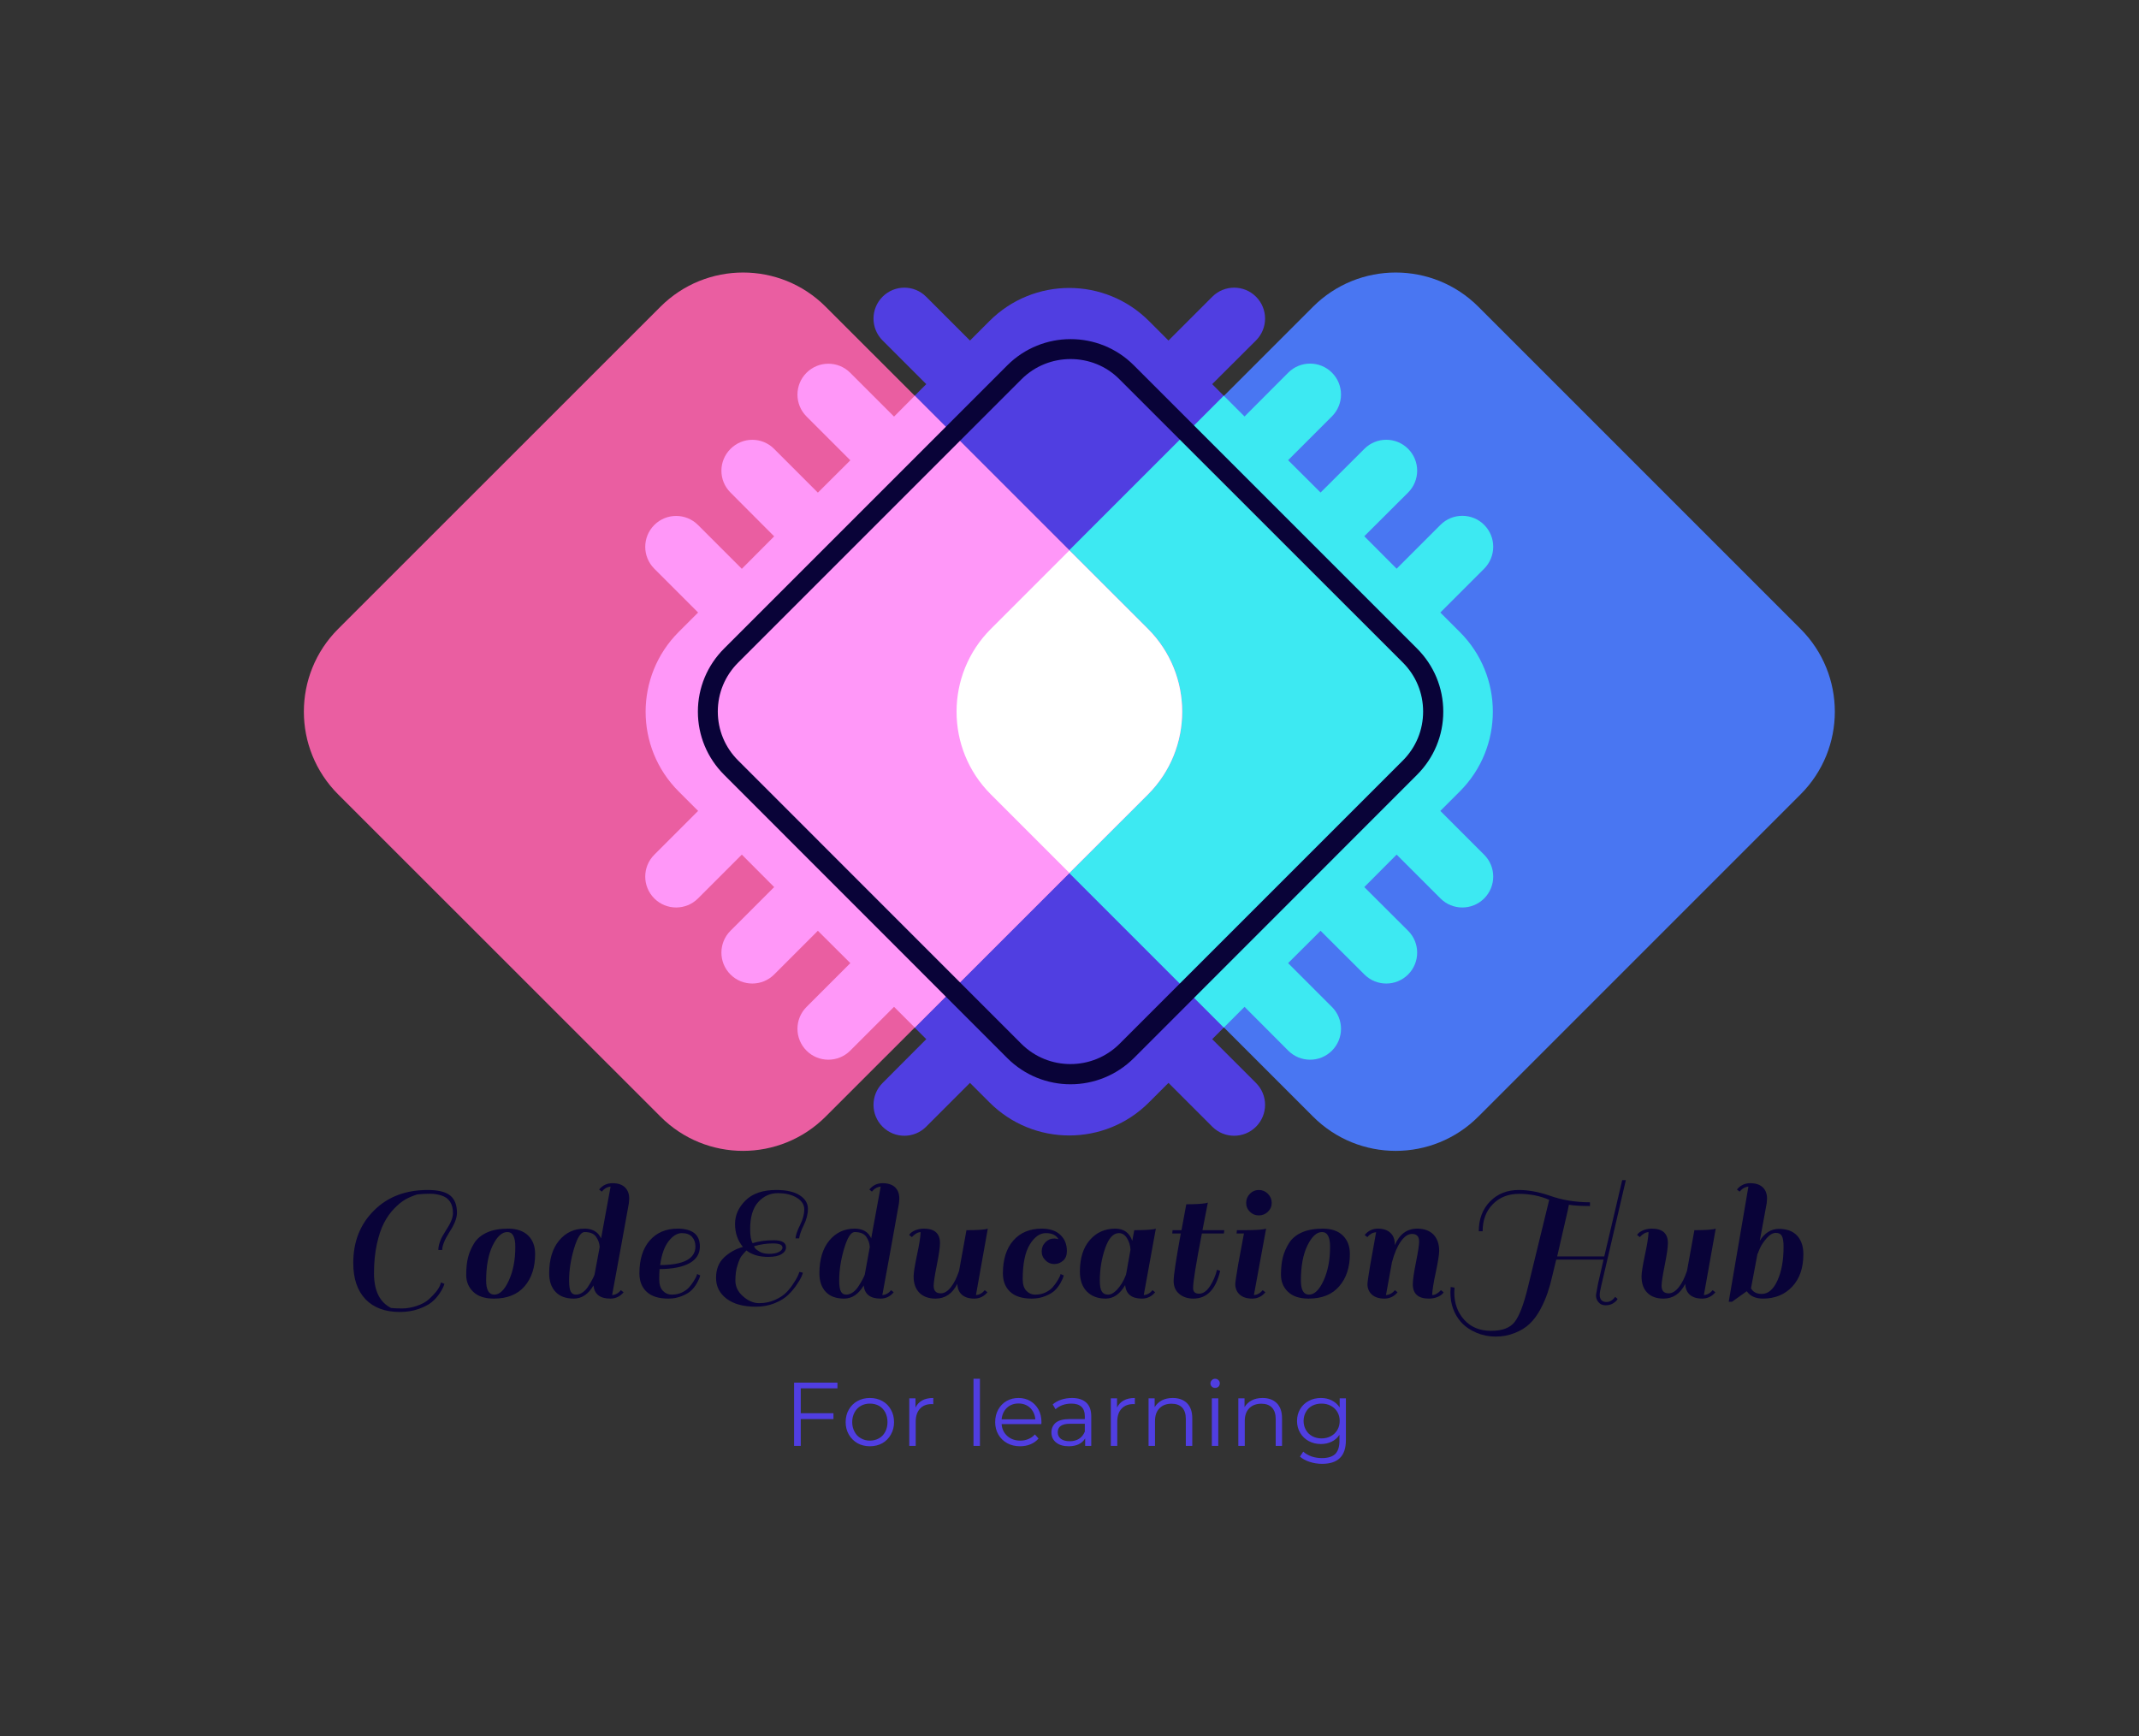 <svg xmlns="http://www.w3.org/2000/svg" version="1.1" xmlns:xlink="http://www.w3.org/1999/xlink" xmlns:svgjs="http://svgjs.dev/svgjs" viewBox="0 0 15.388 12.49"><rect x="0" y="0" width="15.388" height="12.49" fill="#333333" stroke="none"/><g transform="matrix(0.843,0,0,0.843,2.425,8.49)"><g transform="matrix(1,0,0,1,0,0)" clip-path="url(#SvgjsClipPath142987)"><g clip-path="url(#SvgjsClipPath142985bef4b0e4-888b-45e2-bd1e-d8eb4855e80b)"><path d=" M 9.416 -3.151 L 9.582 -3.317 C 9.958 -3.693 9.958 -4.303 9.582 -4.678 L 9.416 -4.844 L 9.79 -5.218 C 9.893 -5.321 9.893 -5.488 9.79 -5.591 C 9.687 -5.694 9.52 -5.694 9.417 -5.591 L 9.043 -5.217 L 8.767 -5.494 L 9.14 -5.868 C 9.243 -5.971 9.243 -6.137 9.14 -6.24 C 9.037 -6.344 8.871 -6.344 8.767 -6.24 L 8.394 -5.867 L 8.117 -6.143 L 8.491 -6.517 C 8.594 -6.62 8.594 -6.787 8.491 -6.89 C 8.388 -6.993 8.221 -6.993 8.118 -6.89 L 7.744 -6.516 L 7.468 -6.793 L 7.842 -7.166 C 7.945 -7.269 7.945 -7.436 7.842 -7.539 L 7.842 -7.539 C 7.739 -7.642 7.572 -7.642 7.469 -7.539 L 7.095 -7.165 L 6.929 -7.331 C 6.553 -7.708 5.943 -7.708 5.567 -7.331 L 5.401 -7.165 L 5.027 -7.539 C 4.924 -7.642 4.758 -7.642 4.655 -7.539 L 4.655 -7.539 C 4.552 -7.436 4.552 -7.269 4.655 -7.166 L 5.028 -6.793 L 4.752 -6.516 L 4.378 -6.89 C 4.275 -6.993 4.108 -6.993 4.005 -6.89 C 3.902 -6.787 3.902 -6.62 4.005 -6.517 L 4.379 -6.143 L 4.103 -5.867 L 3.729 -6.24 C 3.626 -6.344 3.459 -6.344 3.356 -6.24 C 3.253 -6.137 3.253 -5.971 3.356 -5.868 L 3.73 -5.494 L 3.453 -5.217 L 3.079 -5.591 C 2.976 -5.694 2.81 -5.694 2.706 -5.591 C 2.603 -5.488 2.603 -5.321 2.706 -5.218 L 3.08 -4.844 L 2.914 -4.678 C 2.538 -4.302 2.538 -3.692 2.914 -3.317 L 3.08 -3.151 L 2.706 -2.777 C 2.603 -2.674 2.603 -2.507 2.706 -2.404 C 2.81 -2.301 2.976 -2.301 3.079 -2.404 L 3.453 -2.778 L 3.73 -2.501 L 3.356 -2.128 C 3.253 -2.025 3.253 -1.858 3.356 -1.755 C 3.459 -1.652 3.626 -1.652 3.729 -1.755 L 4.103 -2.128 L 4.379 -1.852 L 4.005 -1.478 C 3.902 -1.375 3.902 -1.208 4.005 -1.105 C 4.108 -1.002 4.275 -1.002 4.378 -1.105 L 4.752 -1.479 L 5.028 -1.203 L 4.655 -0.829 C 4.552 -0.726 4.552 -0.559 4.655 -0.456 L 4.655 -0.456 C 4.758 -0.353 4.924 -0.353 5.027 -0.456 L 5.401 -0.83 L 5.567 -0.664 C 5.943 -0.287 6.554 -0.287 6.929 -0.664 L 7.095 -0.83 L 7.469 -0.456 C 7.572 -0.353 7.739 -0.353 7.842 -0.456 L 7.842 -0.456 C 7.945 -0.559 7.945 -0.726 7.842 -0.829 L 7.468 -1.203 L 7.744 -1.479 L 8.118 -1.105 C 8.221 -1.002 8.388 -1.002 8.491 -1.105 C 8.594 -1.208 8.594 -1.375 8.491 -1.478 L 8.117 -1.852 L 8.394 -2.128 L 8.767 -1.755 C 8.871 -1.652 9.037 -1.652 9.14 -1.755 C 9.243 -1.858 9.243 -2.025 9.14 -2.128 L 8.767 -2.501 L 9.043 -2.778 L 9.417 -2.404 C 9.52 -2.301 9.687 -2.301 9.79 -2.404 C 9.893 -2.507 9.893 -2.674 9.79 -2.777 L 9.416 -3.151 Z" fill="#503ee1" transform="matrix(1,0,0,1,0,0)" fill-rule="nonzero"></path></g><g clip-path="url(#SvgjsClipPath142985bef4b0e4-888b-45e2-bd1e-d8eb4855e80b)"><path d=" M 12.489 -3.292 L 9.74 -0.543 C 9.35 -0.152 8.718 -0.152 8.328 -0.543 L 5.579 -3.292 C 5.189 -3.682 5.189 -4.314 5.579 -4.704 L 8.328 -7.453 C 8.718 -7.843 9.351 -7.843 9.74 -7.453 L 12.489 -4.704 C 12.879 -4.314 12.879 -3.682 12.489 -3.292 Z" fill="#4976f2" transform="matrix(1,0,0,1,0,0)" fill-rule="nonzero"></path></g><g clip-path="url(#SvgjsClipPath142985bef4b0e4-888b-45e2-bd1e-d8eb4855e80b)"><path d=" M 9.789 -5.592 C 9.686 -5.695 9.519 -5.695 9.416 -5.592 L 9.042 -5.218 L 8.766 -5.495 L 9.14 -5.868 C 9.243 -5.971 9.243 -6.138 9.14 -6.241 C 9.037 -6.344 8.87 -6.344 8.767 -6.241 L 8.393 -5.868 L 8.116 -6.144 L 8.49 -6.518 C 8.593 -6.621 8.593 -6.788 8.49 -6.891 C 8.387 -6.994 8.22 -6.994 8.117 -6.891 L 7.744 -6.517 L 7.567 -6.694 L 5.577 -4.704 C 5.187 -4.314 5.187 -3.681 5.577 -3.292 L 7.567 -1.302 L 7.744 -1.479 L 8.117 -1.105 C 8.22 -1.002 8.387 -1.002 8.49 -1.105 C 8.593 -1.208 8.593 -1.375 8.49 -1.478 L 8.116 -1.852 L 8.393 -2.128 L 8.767 -1.755 C 8.87 -1.652 9.037 -1.652 9.14 -1.755 C 9.243 -1.858 9.243 -2.025 9.14 -2.128 L 8.766 -2.501 L 9.042 -2.778 L 9.416 -2.404 C 9.519 -2.301 9.686 -2.301 9.789 -2.404 C 9.892 -2.507 9.892 -2.674 9.789 -2.777 L 9.415 -3.151 L 9.581 -3.317 C 9.957 -3.693 9.957 -4.303 9.581 -4.678 L 9.415 -4.844 L 9.789 -5.218 C 9.892 -5.322 9.892 -5.489 9.789 -5.592 Z" fill="#3de9f2" transform="matrix(1,0,0,1,0,0)" fill-rule="nonzero"></path></g><g clip-path="url(#SvgjsClipPath142985bef4b0e4-888b-45e2-bd1e-d8eb4855e80b)"><path d=" M 6.92 -3.292 L 4.17 -0.543 C 3.78 -0.152 3.148 -0.152 2.759 -0.543 L 0.009 -3.292 C -0.381 -3.682 -0.381 -4.314 0.009 -4.704 L 2.759 -7.453 C 3.149 -7.843 3.781 -7.843 4.17 -7.453 L 6.92 -4.704 C 7.309 -4.314 7.309 -3.682 6.92 -3.292 Z" fill="#ea5ea1" transform="matrix(1,0,0,1,0,0)" fill-rule="nonzero"></path></g><g clip-path="url(#SvgjsClipPath142985bef4b0e4-888b-45e2-bd1e-d8eb4855e80b)"><path d=" M 6.92 -4.704 L 4.93 -6.694 L 4.753 -6.516 L 4.379 -6.89 C 4.276 -6.993 4.109 -6.993 4.006 -6.89 C 3.903 -6.787 3.903 -6.62 4.006 -6.517 L 4.38 -6.143 L 4.103 -5.867 L 3.73 -6.24 C 3.627 -6.344 3.46 -6.344 3.357 -6.24 C 3.254 -6.137 3.254 -5.971 3.357 -5.868 L 3.73 -5.494 L 3.454 -5.217 L 3.08 -5.591 C 2.977 -5.694 2.81 -5.694 2.707 -5.591 C 2.604 -5.488 2.604 -5.321 2.707 -5.218 L 3.081 -4.844 L 2.915 -4.678 C 2.539 -4.302 2.539 -3.692 2.915 -3.317 L 3.081 -3.151 L 2.707 -2.777 C 2.604 -2.674 2.604 -2.507 2.707 -2.404 C 2.81 -2.301 2.977 -2.301 3.08 -2.404 L 3.454 -2.778 L 3.73 -2.501 L 3.357 -2.128 C 3.254 -2.025 3.254 -1.858 3.357 -1.755 C 3.46 -1.652 3.627 -1.652 3.73 -1.755 L 4.103 -2.128 L 4.38 -1.852 L 4.006 -1.478 C 3.903 -1.375 3.903 -1.208 4.006 -1.105 C 4.109 -1.002 4.276 -1.002 4.379 -1.105 L 4.753 -1.479 L 4.93 -1.302 L 6.92 -3.291 C 7.309 -3.682 7.309 -4.314 6.92 -4.704 Z" fill="#ff97f8" transform="matrix(1,0,0,1,0,0)" fill-rule="nonzero"></path></g><g clip-path="url(#SvgjsClipPath142985bef4b0e4-888b-45e2-bd1e-d8eb4855e80b)"><path d=" M 6.92 -4.704 L 6.249 -5.374 L 5.579 -4.704 C 5.189 -4.314 5.189 -3.681 5.579 -3.292 L 6.249 -2.622 L 6.92 -3.292 C 7.309 -3.682 7.309 -4.314 6.92 -4.704 Z" fill="#ffffff" transform="matrix(1,0,0,1,0,0)" fill-rule="nonzero"></path></g><g clip-path="url(#SvgjsClipPath142985bef4b0e4-888b-45e2-bd1e-d8eb4855e80b)"><path d=" M 6.259 -0.818 C 6.064 -0.818 5.868 -0.893 5.72 -1.041 L 3.303 -3.459 C 3.159 -3.603 3.079 -3.794 3.079 -3.998 C 3.079 -4.202 3.159 -4.393 3.303 -4.537 L 5.72 -6.954 C 6.018 -7.251 6.501 -7.252 6.799 -6.954 L 9.216 -4.537 C 9.36 -4.393 9.44 -4.202 9.44 -3.998 C 9.44 -3.794 9.36 -3.603 9.216 -3.459 L 6.799 -1.041 C 6.65 -0.893 6.455 -0.818 6.259 -0.818 Z M 6.259 -7.007 C 6.108 -7.007 5.956 -6.95 5.84 -6.834 L 3.423 -4.417 C 3.311 -4.305 3.249 -4.157 3.249 -3.999 C 3.249 -3.841 3.311 -3.692 3.423 -3.581 L 5.84 -1.163 C 6.071 -0.933 6.446 -0.933 6.677 -1.163 L 9.095 -3.581 C 9.207 -3.693 9.268 -3.841 9.268 -3.999 C 9.268 -4.157 9.207 -4.305 9.095 -4.417 L 6.677 -6.834 C 6.563 -6.95 6.411 -7.007 6.259 -7.007 Z" fill="#090338" transform="matrix(1,0,0,1,0,0)" fill-rule="nonzero"></path></g></g><g><path d=" M 0.315 0.794 Q 0.315 1.018 0.461 1.091 Q 0.496 1.095 0.556 1.095 Q 0.615 1.095 0.681 1.073 Q 0.747 1.05 0.783 1.017 Q 0.86 0.947 0.879 0.896 L 0.887 0.873 L 0.916 0.885 Q 0.906 0.92 0.876 0.965 Q 0.846 1.01 0.808 1.041 Q 0.769 1.073 0.697 1.099 Q 0.624 1.125 0.535 1.125 Q 0.347 1.125 0.242 1.016 Q 0.138 0.906 0.138 0.707 Q 0.138 0.435 0.314 0.26 Q 0.489 0.084 0.774 0.084 Q 0.906 0.084 0.965 0.131 Q 1.023 0.178 1.023 0.279 Q 1.023 0.347 0.957 0.446 Q 0.897 0.542 0.897 0.596 L 0.864 0.596 Q 0.864 0.566 0.876 0.531 Q 0.888 0.497 0.897 0.482 Q 0.906 0.467 0.93 0.427 Q 0.989 0.339 0.989 0.282 Q 0.989 0.162 0.89 0.131 Q 0.843 0.116 0.792 0.116 Q 0.741 0.116 0.684 0.122 Q 0.632 0.138 0.584 0.164 Q 0.537 0.191 0.486 0.244 Q 0.435 0.297 0.399 0.368 Q 0.363 0.438 0.339 0.548 Q 0.315 0.659 0.315 0.794 M 1.162 0.953 Q 1.102 0.896 1.102 0.808 Q 1.102 0.72 1.118 0.658 Q 1.134 0.596 1.17 0.538 Q 1.206 0.48 1.279 0.447 Q 1.351 0.414 1.46 0.414 Q 1.569 0.414 1.63 0.472 Q 1.69 0.53 1.69 0.63 Q 1.69 0.801 1.6 0.906 Q 1.509 1.011 1.338 1.011 Q 1.222 1.011 1.162 0.953 M 1.272 0.857 Q 1.272 0.977 1.342 0.977 Q 1.411 0.977 1.466 0.856 Q 1.521 0.735 1.521 0.569 Q 1.521 0.443 1.453 0.443 Q 1.384 0.443 1.328 0.557 Q 1.272 0.672 1.272 0.857 M 2.332 1.011 Q 2.2 1.011 2.188 0.899 Q 2.122 1.011 2.02 1.011 Q 1.918 1.011 1.864 0.953 Q 1.81 0.896 1.81 0.795 Q 1.81 0.618 1.894 0.516 Q 1.978 0.414 2.112 0.414 Q 2.188 0.414 2.23 0.461 Q 2.248 0.485 2.253 0.497 L 2.334 0.055 Q 2.289 0.06 2.259 0.098 L 2.236 0.08 Q 2.281 0.026 2.35 0.026 Q 2.418 0.026 2.455 0.06 Q 2.493 0.095 2.493 0.158 Q 2.493 0.169 2.49 0.197 Q 2.416 0.609 2.347 0.981 Q 2.392 0.977 2.422 0.939 L 2.445 0.957 Q 2.4 1.011 2.332 1.011 M 1.994 0.951 Q 2.008 0.977 2.039 0.977 Q 2.07 0.977 2.098 0.956 Q 2.127 0.935 2.146 0.902 Q 2.182 0.846 2.197 0.807 L 2.241 0.57 Q 2.238 0.522 2.209 0.482 Q 2.181 0.443 2.112 0.443 Q 2.064 0.443 2.022 0.584 Q 1.98 0.725 1.98 0.857 Q 1.98 0.925 1.994 0.951 M 2.905 0.414 Q 3.096 0.414 3.096 0.566 Q 3.096 0.66 3.007 0.709 Q 2.917 0.758 2.752 0.759 Q 2.749 0.813 2.749 0.845 Q 2.749 0.912 2.78 0.944 Q 2.811 0.977 2.857 0.977 Q 2.904 0.977 2.942 0.959 Q 2.98 0.941 3.003 0.916 Q 3.025 0.891 3.042 0.864 Q 3.072 0.815 3.072 0.801 L 3.099 0.813 Q 3.094 0.837 3.072 0.877 Q 3.049 0.917 3.022 0.942 Q 2.995 0.968 2.943 0.989 Q 2.89 1.011 2.826 1.011 Q 2.704 1.011 2.642 0.953 Q 2.58 0.896 2.58 0.795 Q 2.58 0.617 2.668 0.515 Q 2.757 0.414 2.905 0.414 M 3.029 0.484 Q 3 0.452 2.942 0.452 Q 2.884 0.452 2.83 0.52 Q 2.775 0.59 2.757 0.725 Q 3.058 0.723 3.058 0.566 Q 3.058 0.516 3.029 0.484 M 3.546 0.538 Q 3.624 0.513 3.727 0.513 Q 3.831 0.513 3.831 0.573 Q 3.831 0.609 3.792 0.632 Q 3.753 0.655 3.679 0.655 Q 3.564 0.655 3.493 0.6 Q 3.466 0.629 3.451 0.648 Q 3.436 0.667 3.418 0.723 Q 3.399 0.779 3.399 0.857 Q 3.399 0.935 3.465 0.992 Q 3.531 1.05 3.602 1.05 Q 3.673 1.05 3.735 1.023 Q 3.796 0.996 3.832 0.96 Q 3.868 0.924 3.895 0.881 Q 3.933 0.825 3.945 0.783 L 3.975 0.79 Q 3.975 0.795 3.964 0.822 Q 3.952 0.849 3.922 0.893 Q 3.892 0.938 3.85 0.979 Q 3.808 1.02 3.735 1.05 Q 3.661 1.08 3.574 1.08 Q 3.414 1.08 3.324 1.012 Q 3.234 0.944 3.234 0.834 Q 3.234 0.725 3.302 0.66 Q 3.37 0.596 3.463 0.57 Q 3.396 0.488 3.396 0.374 Q 3.396 0.261 3.487 0.172 Q 3.577 0.084 3.748 0.084 Q 3.879 0.084 3.949 0.13 Q 4.018 0.175 4.018 0.244 Q 4.018 0.312 3.983 0.383 Q 3.948 0.455 3.943 0.497 L 3.912 0.497 Q 3.916 0.452 3.952 0.381 Q 3.987 0.31 3.987 0.25 Q 3.987 0.189 3.923 0.15 Q 3.859 0.111 3.761 0.111 Q 3.663 0.111 3.594 0.187 Q 3.525 0.263 3.525 0.419 Q 3.525 0.503 3.546 0.538 M 3.607 0.611 Q 3.637 0.629 3.688 0.629 Q 3.739 0.629 3.77 0.613 Q 3.801 0.597 3.801 0.576 Q 3.801 0.54 3.72 0.54 Q 3.639 0.54 3.558 0.564 Q 3.561 0.572 3.568 0.582 Q 3.576 0.593 3.607 0.611 M 4.638 1.011 Q 4.506 1.011 4.494 0.899 Q 4.428 1.011 4.326 1.011 Q 4.224 1.011 4.17 0.953 Q 4.116 0.896 4.116 0.795 Q 4.116 0.618 4.2 0.516 Q 4.284 0.414 4.417 0.414 Q 4.494 0.414 4.536 0.461 Q 4.554 0.485 4.558 0.497 L 4.639 0.055 Q 4.594 0.06 4.564 0.098 L 4.542 0.08 Q 4.587 0.026 4.655 0.026 Q 4.723 0.026 4.761 0.06 Q 4.798 0.095 4.798 0.158 Q 4.798 0.169 4.795 0.197 Q 4.722 0.609 4.653 0.981 Q 4.698 0.977 4.728 0.939 L 4.75 0.957 Q 4.705 1.011 4.638 1.011 M 4.3 0.951 Q 4.314 0.977 4.345 0.977 Q 4.375 0.977 4.404 0.956 Q 4.432 0.935 4.452 0.902 Q 4.488 0.846 4.503 0.807 L 4.546 0.57 Q 4.543 0.522 4.515 0.482 Q 4.486 0.443 4.417 0.443 Q 4.369 0.443 4.327 0.584 Q 4.285 0.725 4.285 0.857 Q 4.285 0.925 4.3 0.951 M 4.98 0.444 Q 4.944 0.444 4.905 0.486 L 4.882 0.468 Q 4.893 0.447 4.929 0.43 Q 4.965 0.414 5.008 0.414 Q 5.145 0.414 5.145 0.537 Q 5.145 0.59 5.118 0.725 Q 5.091 0.86 5.091 0.902 Q 5.091 0.966 5.152 0.966 Q 5.196 0.966 5.237 0.915 Q 5.278 0.864 5.308 0.774 L 5.371 0.427 Q 5.482 0.427 5.533 0.419 L 5.553 0.414 L 5.452 0.981 Q 5.497 0.977 5.527 0.939 L 5.55 0.957 Q 5.505 1.011 5.437 1.011 Q 5.37 1.011 5.332 0.978 Q 5.295 0.945 5.293 0.885 Q 5.23 1.011 5.107 1.011 Q 5.019 1.011 4.969 0.961 Q 4.92 0.911 4.92 0.822 Q 4.92 0.776 4.948 0.643 Q 4.977 0.51 4.98 0.444 M 6.013 0.608 Q 6.013 0.562 6.045 0.53 Q 6.076 0.498 6.121 0.498 Q 6.135 0.498 6.156 0.504 Q 6.127 0.452 6.049 0.452 Q 5.971 0.452 5.911 0.55 Q 5.851 0.649 5.851 0.845 Q 5.851 0.912 5.882 0.944 Q 5.913 0.977 5.959 0.977 Q 6.006 0.977 6.044 0.959 Q 6.082 0.941 6.105 0.916 Q 6.127 0.891 6.144 0.864 Q 6.174 0.815 6.174 0.801 L 6.201 0.813 Q 6.196 0.837 6.174 0.877 Q 6.151 0.917 6.124 0.942 Q 6.097 0.968 6.045 0.989 Q 5.992 1.011 5.928 1.011 Q 5.806 1.011 5.744 0.953 Q 5.682 0.896 5.682 0.795 Q 5.682 0.617 5.771 0.515 Q 5.86 0.414 6.013 0.414 Q 6.117 0.414 6.172 0.467 Q 6.228 0.519 6.228 0.605 Q 6.228 0.659 6.196 0.687 Q 6.163 0.716 6.12 0.716 Q 6.076 0.716 6.045 0.684 Q 6.013 0.653 6.013 0.608 M 6.869 1.011 Q 6.737 1.011 6.725 0.896 Q 6.659 1.011 6.558 1.011 Q 6.458 1.011 6.398 0.95 Q 6.339 0.89 6.339 0.78 Q 6.339 0.609 6.423 0.512 Q 6.507 0.414 6.641 0.414 Q 6.75 0.414 6.786 0.518 Q 6.794 0.473 6.803 0.427 Q 6.914 0.427 6.968 0.419 L 6.987 0.414 L 6.884 0.981 Q 6.929 0.977 6.959 0.939 L 6.981 0.957 Q 6.936 1.011 6.869 1.011 M 6.526 0.95 Q 6.543 0.977 6.579 0.977 Q 6.615 0.977 6.653 0.938 Q 6.702 0.887 6.732 0.808 Q 6.737 0.789 6.749 0.715 Q 6.762 0.641 6.771 0.593 Q 6.767 0.536 6.74 0.494 Q 6.713 0.452 6.672 0.452 Q 6.599 0.452 6.554 0.583 Q 6.509 0.714 6.509 0.857 Q 6.509 0.924 6.526 0.95 M 7.206 0.427 L 7.247 0.206 Q 7.358 0.206 7.412 0.197 L 7.431 0.192 Q 7.41 0.297 7.385 0.427 L 7.571 0.427 L 7.568 0.455 L 7.38 0.455 Q 7.305 0.842 7.305 0.921 Q 7.305 0.969 7.356 0.969 Q 7.407 0.969 7.449 0.905 Q 7.491 0.84 7.509 0.765 L 7.536 0.774 Q 7.481 1.011 7.307 1.011 Q 7.235 1.011 7.187 0.971 Q 7.139 0.931 7.139 0.86 Q 7.139 0.789 7.2 0.455 L 7.127 0.455 L 7.13 0.427 L 7.206 0.427 M 7.809 1.011 Q 7.742 1.011 7.703 0.977 Q 7.665 0.942 7.665 0.887 Q 7.665 0.867 7.689 0.723 L 7.739 0.455 L 7.676 0.455 L 7.679 0.427 L 7.743 0.427 Q 7.854 0.427 7.907 0.419 L 7.928 0.414 L 7.824 0.981 Q 7.869 0.977 7.899 0.939 L 7.922 0.957 Q 7.877 1.011 7.809 1.011 M 7.758 0.194 Q 7.758 0.149 7.79 0.116 Q 7.821 0.084 7.866 0.084 Q 7.911 0.084 7.943 0.116 Q 7.976 0.149 7.976 0.194 Q 7.976 0.239 7.943 0.27 Q 7.911 0.301 7.866 0.301 Q 7.821 0.301 7.79 0.27 Q 7.758 0.239 7.758 0.194 M 8.115 0.953 Q 8.055 0.896 8.055 0.808 Q 8.055 0.72 8.071 0.658 Q 8.087 0.596 8.123 0.538 Q 8.159 0.48 8.231 0.447 Q 8.304 0.414 8.413 0.414 Q 8.522 0.414 8.582 0.472 Q 8.643 0.53 8.643 0.63 Q 8.643 0.801 8.552 0.906 Q 8.462 1.011 8.291 1.011 Q 8.175 1.011 8.115 0.953 M 8.225 0.857 Q 8.225 0.977 8.294 0.977 Q 8.364 0.977 8.419 0.856 Q 8.474 0.735 8.474 0.569 Q 8.474 0.443 8.405 0.443 Q 8.337 0.443 8.281 0.557 Q 8.225 0.672 8.225 0.857 M 9.345 0.981 Q 9.381 0.981 9.42 0.939 L 9.443 0.957 Q 9.432 0.978 9.396 0.995 Q 9.36 1.011 9.317 1.011 Q 9.18 1.011 9.18 0.888 Q 9.18 0.836 9.207 0.701 Q 9.234 0.566 9.234 0.524 Q 9.234 0.459 9.173 0.459 Q 9.123 0.459 9.077 0.524 Q 9.032 0.588 9.002 0.701 L 8.951 0.981 Q 8.997 0.977 9.027 0.939 L 9.05 0.957 Q 9.005 1.011 8.937 1.011 Q 8.87 1.011 8.831 0.977 Q 8.793 0.942 8.793 0.887 Q 8.793 0.866 8.817 0.722 L 8.867 0.444 Q 8.822 0.449 8.792 0.486 L 8.769 0.468 Q 8.814 0.414 8.882 0.414 Q 8.951 0.414 8.988 0.449 Q 9.026 0.483 9.026 0.546 L 9.026 0.555 Q 9.087 0.414 9.218 0.414 Q 9.306 0.414 9.356 0.464 Q 9.405 0.515 9.405 0.603 Q 9.405 0.649 9.377 0.782 Q 9.348 0.915 9.345 0.981 M 10.344 0.168 Q 10.226 0.117 10.087 0.117 Q 9.948 0.117 9.862 0.206 Q 9.776 0.294 9.776 0.436 L 9.743 0.436 Q 9.743 0.281 9.839 0.182 Q 9.935 0.084 10.085 0.084 Q 10.205 0.084 10.344 0.131 Q 10.505 0.189 10.692 0.189 L 10.692 0.221 Q 10.58 0.221 10.512 0.21 Q 10.511 0.216 10.502 0.26 Q 10.446 0.506 10.412 0.651 L 10.814 0.651 L 10.967 0 L 10.998 0 L 10.788 0.902 Q 10.775 0.957 10.775 0.977 Q 10.775 1.04 10.833 1.04 Q 10.875 1.04 10.907 0.996 L 10.928 1.014 Q 10.917 1.034 10.89 1.051 Q 10.863 1.068 10.825 1.068 Q 10.787 1.068 10.765 1.042 Q 10.743 1.017 10.743 0.981 L 10.761 0.882 L 10.808 0.678 L 10.404 0.678 Q 10.388 0.741 10.371 0.815 Q 10.355 0.888 10.331 0.959 Q 10.308 1.029 10.268 1.104 Q 10.227 1.179 10.177 1.226 Q 10.127 1.274 10.051 1.304 Q 9.975 1.335 9.887 1.335 Q 9.8 1.335 9.722 1.302 Q 9.644 1.269 9.591 1.211 Q 9.501 1.107 9.501 0.96 Q 9.501 0.936 9.503 0.912 L 9.536 0.917 Q 9.534 0.938 9.534 0.959 Q 9.534 1.098 9.619 1.192 Q 9.704 1.286 9.848 1.286 Q 9.992 1.286 10.05 1.209 Q 10.109 1.133 10.162 0.915 Q 10.215 0.698 10.344 0.168 M 11.192 0.444 Q 11.156 0.444 11.117 0.486 L 11.094 0.468 Q 11.105 0.447 11.141 0.43 Q 11.177 0.414 11.22 0.414 Q 11.357 0.414 11.357 0.537 Q 11.357 0.59 11.33 0.725 Q 11.303 0.86 11.303 0.902 Q 11.303 0.966 11.364 0.966 Q 11.408 0.966 11.449 0.915 Q 11.49 0.864 11.52 0.774 L 11.583 0.427 Q 11.694 0.427 11.745 0.419 L 11.765 0.414 L 11.664 0.981 Q 11.709 0.977 11.739 0.939 L 11.762 0.957 Q 11.717 1.011 11.649 1.011 Q 11.582 1.011 11.544 0.978 Q 11.507 0.945 11.505 0.885 Q 11.442 1.011 11.319 1.011 Q 11.231 1.011 11.181 0.961 Q 11.132 0.911 11.132 0.822 Q 11.132 0.776 11.16 0.643 Q 11.189 0.51 11.192 0.444 M 12.168 1.011 Q 12.074 1.011 12.03 0.948 L 11.904 1.038 L 11.876 1.038 L 12.044 0.055 Q 11.999 0.06 11.969 0.098 L 11.946 0.08 Q 11.991 0.026 12.059 0.026 Q 12.128 0.026 12.165 0.06 Q 12.203 0.095 12.203 0.158 Q 12.203 0.169 12.2 0.197 Q 12.176 0.33 12.141 0.518 Q 12.204 0.416 12.305 0.416 Q 12.405 0.416 12.459 0.473 Q 12.513 0.531 12.513 0.632 Q 12.513 0.808 12.417 0.91 Q 12.321 1.011 12.168 1.011 M 12.158 0.971 Q 12.24 0.971 12.292 0.856 Q 12.344 0.741 12.344 0.57 Q 12.344 0.501 12.329 0.476 Q 12.315 0.45 12.278 0.45 Q 12.24 0.45 12.2 0.495 Q 12.161 0.54 12.143 0.58 Q 12.125 0.62 12.125 0.626 L 12.122 0.626 Q 12.084 0.822 12.066 0.923 Q 12.092 0.971 12.158 0.971" fill="#090338" fill-rule="nonzero"></path></g><g><path d=" M 3.957 1.777 L 3.957 1.989 L 4.236 1.989 L 4.236 2.039 L 3.957 2.039 L 3.957 2.268 L 3.9 2.268 L 3.9 1.728 L 4.27 1.728 L 4.27 1.777 L 3.957 1.777 M 4.441 2.245 Q 4.394 2.218 4.367 2.171 Q 4.34 2.124 4.34 2.065 Q 4.34 2.005 4.367 1.958 Q 4.394 1.911 4.441 1.885 Q 4.488 1.859 4.547 1.859 Q 4.606 1.859 4.653 1.885 Q 4.7 1.911 4.726 1.958 Q 4.753 2.005 4.753 2.065 Q 4.753 2.124 4.726 2.171 Q 4.7 2.218 4.653 2.245 Q 4.606 2.271 4.547 2.271 Q 4.488 2.271 4.441 2.245 M 4.625 2.203 Q 4.659 2.184 4.678 2.147 Q 4.697 2.111 4.697 2.065 Q 4.697 2.019 4.678 1.982 Q 4.659 1.946 4.625 1.926 Q 4.59 1.907 4.547 1.907 Q 4.504 1.907 4.47 1.926 Q 4.435 1.946 4.416 1.982 Q 4.396 2.019 4.396 2.065 Q 4.396 2.111 4.416 2.147 Q 4.435 2.184 4.47 2.203 Q 4.504 2.223 4.547 2.223 Q 4.59 2.223 4.625 2.203 M 4.993 1.88 Q 5.031 1.859 5.088 1.859 L 5.088 1.912 L 5.074 1.911 Q 5.01 1.911 4.974 1.951 Q 4.938 1.99 4.938 2.061 L 4.938 2.268 L 4.883 2.268 L 4.883 1.862 L 4.936 1.862 L 4.936 1.941 Q 4.955 1.901 4.993 1.88 M 5.431 1.695 L 5.486 1.695 L 5.486 2.268 L 5.431 2.268 L 5.431 1.695 M 6.01 2.082 L 5.671 2.082 Q 5.676 2.145 5.72 2.184 Q 5.764 2.223 5.831 2.223 Q 5.869 2.223 5.9 2.209 Q 5.932 2.196 5.955 2.17 L 5.986 2.205 Q 5.959 2.237 5.918 2.254 Q 5.878 2.271 5.829 2.271 Q 5.767 2.271 5.719 2.245 Q 5.67 2.218 5.643 2.171 Q 5.616 2.124 5.616 2.065 Q 5.616 2.005 5.642 1.958 Q 5.668 1.911 5.713 1.885 Q 5.758 1.859 5.815 1.859 Q 5.871 1.859 5.916 1.885 Q 5.96 1.911 5.986 1.958 Q 6.011 2.005 6.011 2.065 L 6.01 2.082 M 5.716 1.943 Q 5.677 1.981 5.671 2.041 L 5.959 2.041 Q 5.953 1.981 5.914 1.943 Q 5.874 1.906 5.815 1.906 Q 5.756 1.906 5.716 1.943 M 6.394 1.899 Q 6.436 1.938 6.436 2.016 L 6.436 2.268 L 6.384 2.268 L 6.384 2.204 Q 6.365 2.236 6.329 2.254 Q 6.293 2.271 6.244 2.271 Q 6.176 2.271 6.136 2.239 Q 6.096 2.207 6.096 2.153 Q 6.096 2.102 6.133 2.07 Q 6.171 2.039 6.253 2.039 L 6.381 2.039 L 6.381 2.014 Q 6.381 1.961 6.352 1.934 Q 6.323 1.907 6.266 1.907 Q 6.228 1.907 6.192 1.919 Q 6.157 1.932 6.131 1.955 L 6.107 1.914 Q 6.138 1.887 6.181 1.873 Q 6.224 1.859 6.272 1.859 Q 6.351 1.859 6.394 1.899 M 6.332 2.207 Q 6.365 2.186 6.381 2.146 L 6.381 2.079 L 6.254 2.079 Q 6.15 2.079 6.15 2.152 Q 6.15 2.187 6.177 2.208 Q 6.204 2.228 6.253 2.228 Q 6.299 2.228 6.332 2.207 M 6.713 1.88 Q 6.751 1.859 6.808 1.859 L 6.808 1.912 L 6.795 1.911 Q 6.731 1.911 6.694 1.951 Q 6.658 1.99 6.658 2.061 L 6.658 2.268 L 6.603 2.268 L 6.603 1.862 L 6.656 1.862 L 6.656 1.941 Q 6.675 1.901 6.713 1.88 M 7.253 1.903 Q 7.298 1.948 7.298 2.032 L 7.298 2.268 L 7.243 2.268 L 7.243 2.038 Q 7.243 1.975 7.212 1.941 Q 7.18 1.908 7.121 1.908 Q 7.056 1.908 7.018 1.947 Q 6.98 1.986 6.98 2.055 L 6.98 2.268 L 6.925 2.268 L 6.925 1.862 L 6.977 1.862 L 6.977 1.937 Q 7 1.9 7.039 1.879 Q 7.079 1.859 7.131 1.859 Q 7.208 1.859 7.253 1.903 M 7.465 1.862 L 7.52 1.862 L 7.52 2.268 L 7.465 2.268 L 7.465 1.862 M 7.465 1.762 Q 7.453 1.75 7.453 1.734 Q 7.453 1.719 7.465 1.707 Q 7.476 1.695 7.493 1.695 Q 7.51 1.695 7.522 1.707 Q 7.533 1.718 7.533 1.733 Q 7.533 1.75 7.522 1.762 Q 7.51 1.773 7.493 1.773 Q 7.476 1.773 7.465 1.762 M 8.019 1.903 Q 8.064 1.948 8.064 2.032 L 8.064 2.268 L 8.01 2.268 L 8.01 2.038 Q 8.01 1.975 7.978 1.941 Q 7.946 1.908 7.888 1.908 Q 7.822 1.908 7.784 1.947 Q 7.746 1.986 7.746 2.055 L 7.746 2.268 L 7.691 2.268 L 7.691 1.862 L 7.744 1.862 L 7.744 1.937 Q 7.766 1.9 7.806 1.879 Q 7.845 1.859 7.898 1.859 Q 7.974 1.859 8.019 1.903 M 8.609 1.862 L 8.609 2.218 Q 8.609 2.322 8.558 2.371 Q 8.508 2.421 8.406 2.421 Q 8.35 2.421 8.299 2.404 Q 8.249 2.388 8.217 2.359 L 8.245 2.317 Q 8.274 2.343 8.316 2.358 Q 8.358 2.372 8.404 2.372 Q 8.481 2.372 8.518 2.337 Q 8.554 2.301 8.554 2.225 L 8.554 2.173 Q 8.529 2.212 8.487 2.232 Q 8.446 2.252 8.396 2.252 Q 8.339 2.252 8.292 2.227 Q 8.246 2.202 8.219 2.157 Q 8.192 2.112 8.192 2.055 Q 8.192 1.998 8.219 1.953 Q 8.246 1.908 8.292 1.884 Q 8.338 1.859 8.396 1.859 Q 8.448 1.859 8.489 1.88 Q 8.531 1.901 8.556 1.94 L 8.556 1.862 L 8.609 1.862 M 8.481 2.185 Q 8.516 2.166 8.536 2.132 Q 8.556 2.098 8.556 2.055 Q 8.556 2.012 8.536 1.978 Q 8.516 1.945 8.481 1.926 Q 8.446 1.907 8.401 1.907 Q 8.357 1.907 8.322 1.925 Q 8.287 1.944 8.268 1.978 Q 8.248 2.012 8.248 2.055 Q 8.248 2.098 8.268 2.132 Q 8.287 2.166 8.322 2.185 Q 8.357 2.204 8.401 2.204 Q 8.445 2.204 8.481 2.185" fill="#503ee1" fill-rule="nonzero"></path></g></g><defs><clipPath id="SvgjsClipPath142987"><path d=" M -0.283 -7.746 h 13.065 v 7.496 h -13.065 Z"></path></clipPath><clipPath id="SvgjsClipPath142985bef4b0e4-888b-45e2-bd1e-d8eb4855e80b"><path d=" M -0.283 -7.746 L 12.781 -7.746 L 12.781 -0.25 L -0.283 -0.25 Z"></path></clipPath></defs></svg>